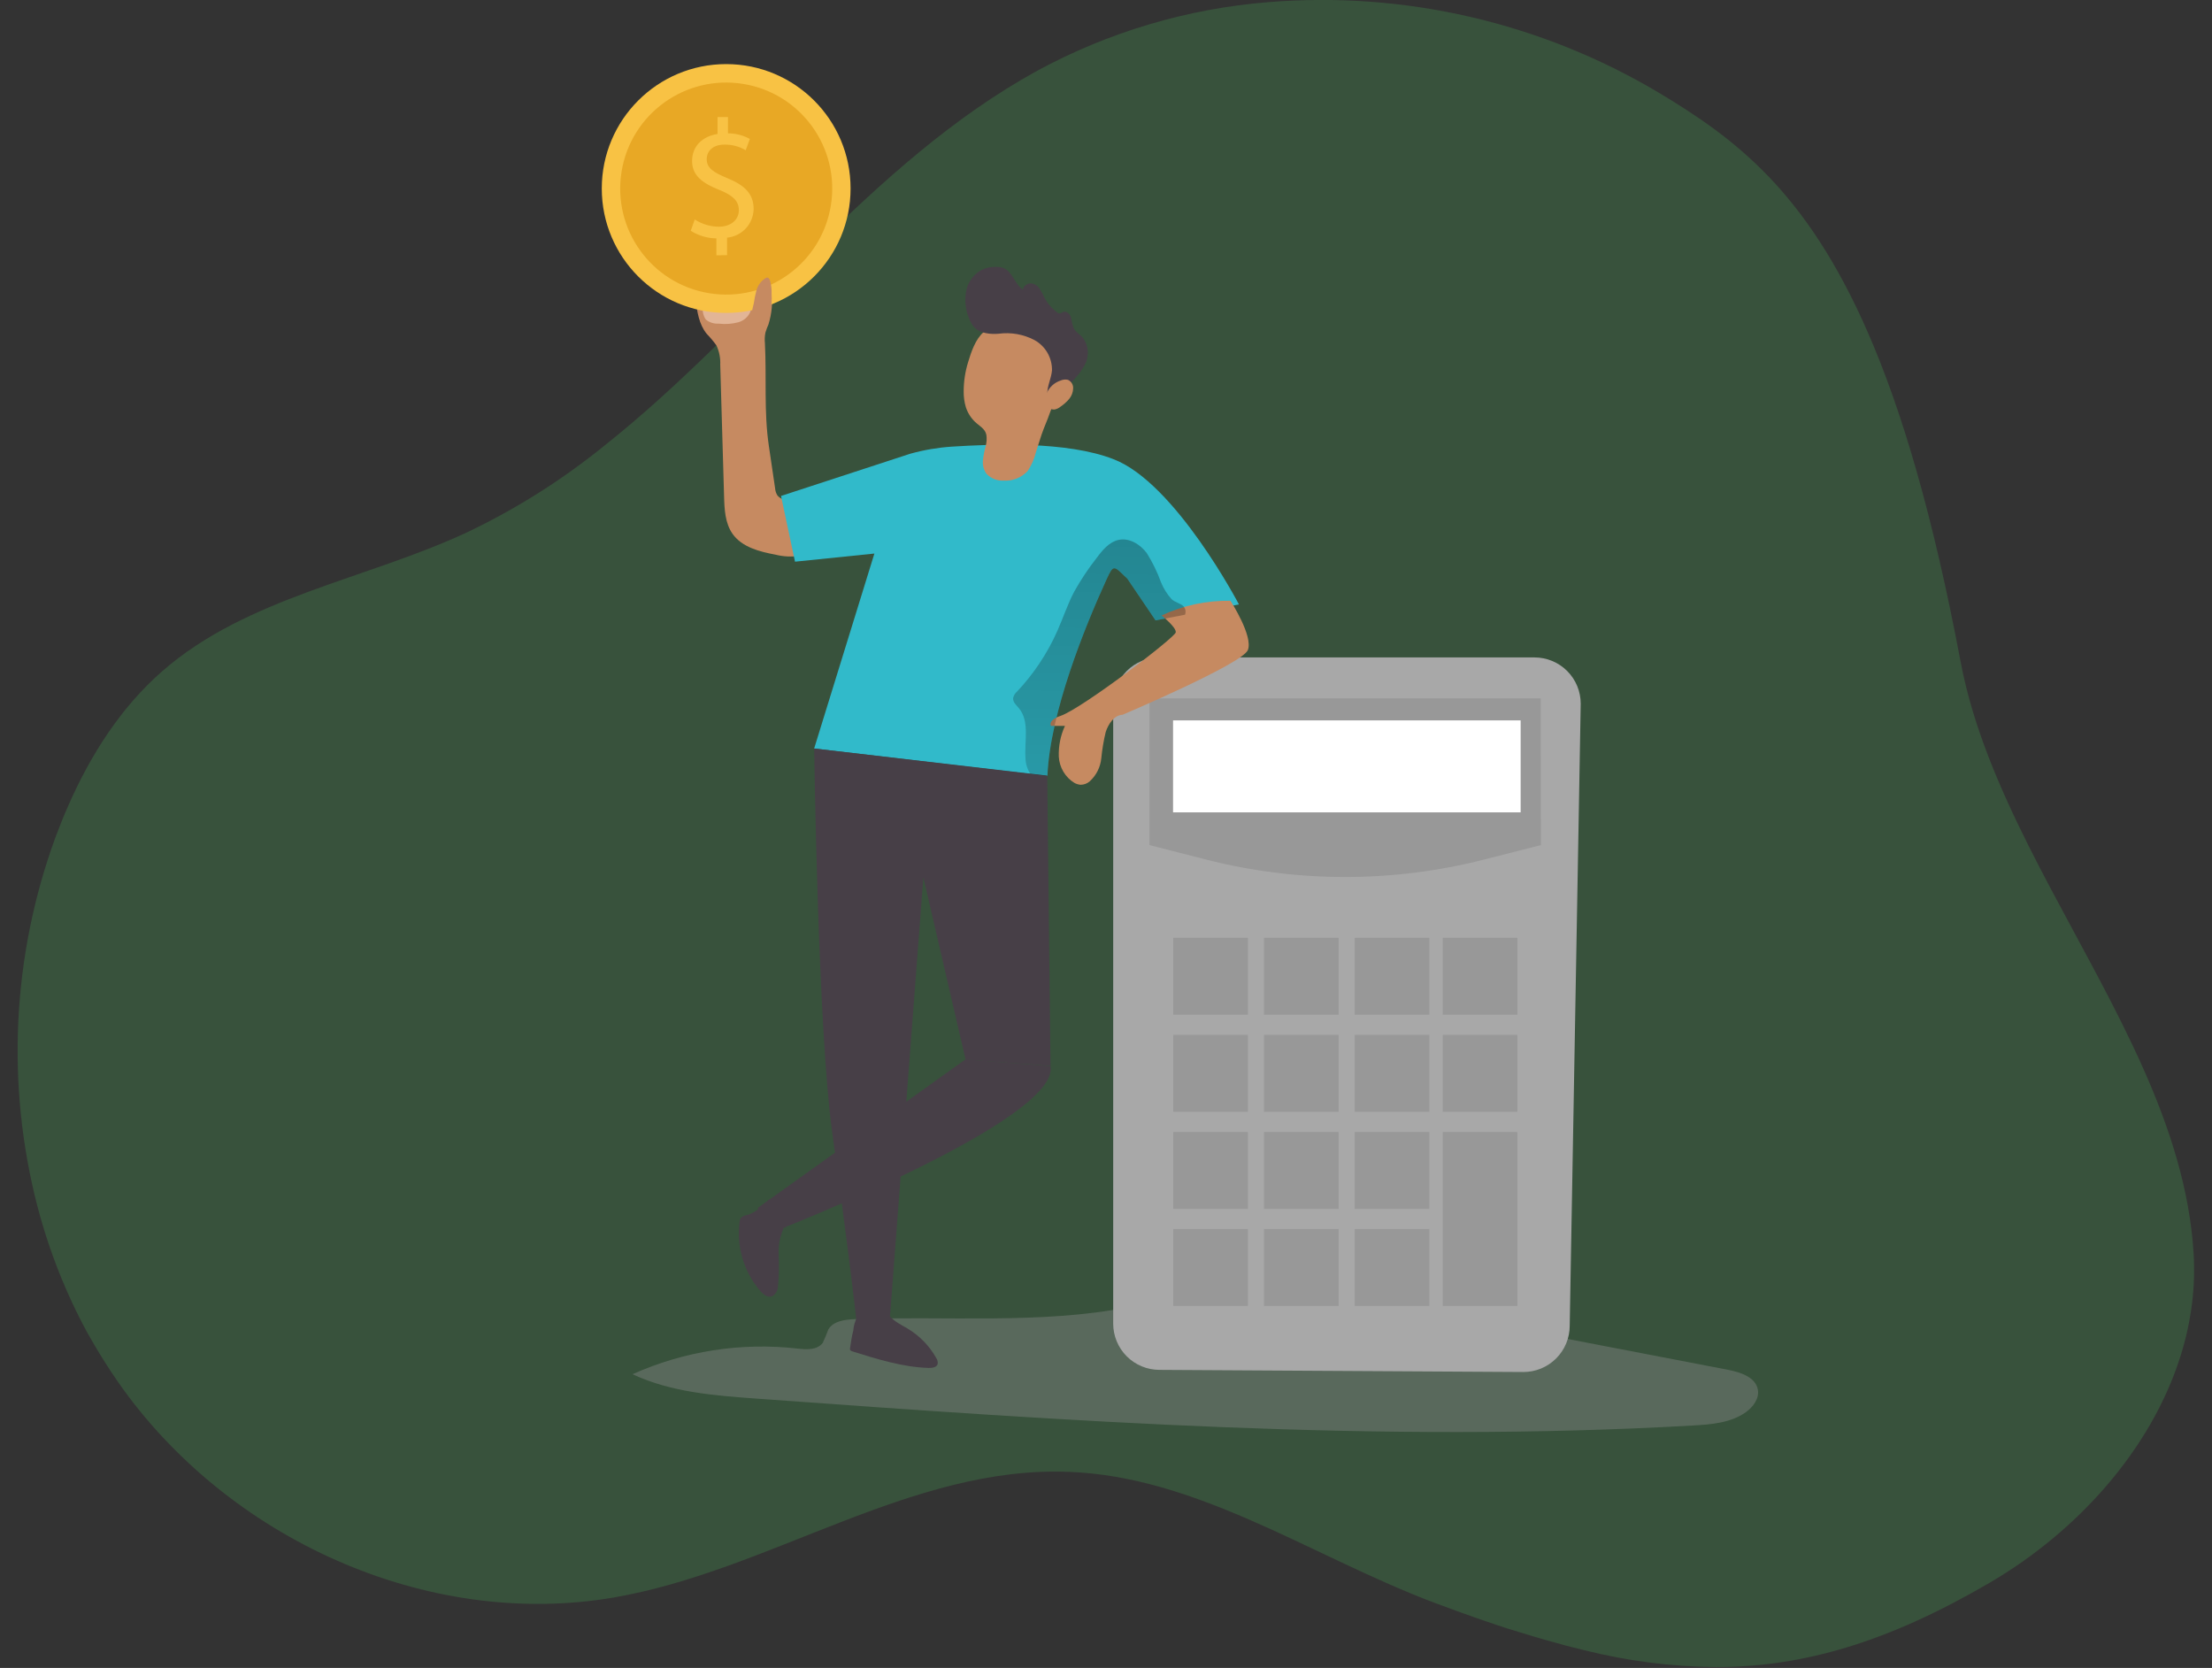 <svg width="1195" height="901" viewBox="0 0 1195 901" fill="none" xmlns="http://www.w3.org/2000/svg">
<rect x="0" y="0" width="1195" height="901" fill="#333333" stroke="none"/>
<g clip-path="url(#clip0_1859_5490)">
<path opacity="0.18" d="M1184.25 703.744C1183.06 713.507 1180.97 723.138 1178 732.516C1161.97 783.445 1121.74 827.669 1074.68 855.1C1020.06 887.011 974.103 900.543 926.983 900.543C902.973 900.323 879.073 897.253 855.786 891.4C852.738 890.668 849.69 889.876 846.429 889.053C838.596 886.98 830.58 884.694 822.382 882.134L812.446 879.086L807.386 877.38C800.62 875.124 793.762 872.716 786.722 870.156L776.085 866.224C741.614 853.363 708.423 835.411 674.531 820.72C643.291 807.218 611.411 796.338 577.519 795.088C492.179 791.614 415.984 848.364 331.681 862.933C230.462 880.336 122.721 830.931 63.959 746.81C61.033 742.625 58.239 738.388 55.577 734.101C54.754 732.821 53.992 731.51 53.2 730.23C51.097 726.756 49.116 723.312 47.104 719.776C46.221 718.191 45.367 716.576 44.544 714.96C43.721 713.345 42.715 711.425 41.862 709.657L41.649 709.231C40.734 707.432 39.881 705.665 39.058 703.866C31.219 687.077 24.915 669.613 20.223 651.687C3.182 585.851 6.552 516.39 29.884 452.512C31.987 446.812 34.242 441.174 36.711 435.596C48.72 408.105 65.209 382.107 87.854 362.387C133.571 322.613 197.576 313.073 252.437 287.502C278.953 274.858 303.876 259.113 326.682 240.596C406.779 177.11 469.93 87.96 560.268 38.25C598.877 17.301 641.443 4.666 685.229 1.158C758.811 -4.856 832.44 12.188 895.895 49.923C937.163 74.641 975.688 103.169 1009 179.395C1027.44 221.516 1044.23 278.237 1059.08 356.871C1060.8 366.003 1063.01 375.037 1065.69 383.935C1085.44 449.708 1128.87 512.188 1157.64 576.68C1172.27 609.445 1183.03 642.788 1185.07 677.259C1185.6 686.094 1185.33 694.959 1184.25 703.744Z" fill="#51E165"/>
<path opacity="0.39" d="M461.982 712.583C456.588 712.797 450.279 713.498 447.505 718.13C446.62 720.611 445.602 723.043 444.457 725.415C441.409 729.407 435.619 729.042 430.681 728.462C400.319 725.038 369.594 729.828 341.715 742.33C362.501 752.083 386.03 753.881 408.95 755.527C577.221 767.719 746.071 779.697 914.524 770.035C924.46 769.486 934.945 768.633 943.083 762.903C947.075 760.099 950.489 755.497 949.666 750.712C948.477 743.915 940.309 741.263 933.543 739.953L731.045 701.002C709.71 696.887 687.766 692.833 665.882 693.473C645.553 694.022 628.973 702.19 609.619 706.091C562.957 715.479 509.559 710.785 461.982 712.583Z" fill="#8F8F8F"/>
<path d="M822.873 741.141L626.379 739.983C623.094 739.983 619.842 739.336 616.808 738.078C613.774 736.82 611.017 734.976 608.696 732.652C606.375 730.328 604.535 727.57 603.28 724.534C602.026 721.498 601.383 718.245 601.387 714.961V380.126C601.387 373.497 604.02 367.14 608.707 362.454C613.394 357.767 619.751 355.133 626.379 355.133H828.968C835.597 355.133 841.954 357.767 846.641 362.454C851.328 367.14 853.961 373.497 853.961 380.126L848.017 716.149C848.013 719.443 847.359 722.704 846.092 725.744C844.825 728.784 842.971 731.545 840.634 733.866C838.298 736.188 835.527 738.026 832.479 739.275C829.431 740.523 826.166 741.157 822.873 741.141Z" fill="#A8A8A8"/>
<path opacity="0.1" d="M832.435 456.504L801.53 464.368C752.399 476.864 700.921 476.864 651.79 464.368L620.977 456.504V377.261H832.344L832.435 456.504Z" fill="#020202"/>
<path d="M821.504 389.147H633.727V438.827H821.504V389.147Z" fill="white"/>
<path opacity="0.1" d="M674.143 506.58H633.82V548.122H674.143V506.58Z" fill="#020202"/>
<path opacity="0.1" d="M723.178 506.58H682.855V548.122H723.178V506.58Z" fill="#020202"/>
<path opacity="0.1" d="M772.182 506.58H731.859V548.122H772.182V506.58Z" fill="#020202"/>
<path opacity="0.1" d="M819.737 506.58H779.414V548.122H819.737V506.58Z" fill="#020202"/>
<path opacity="0.1" d="M674.143 559.033H633.82V600.575H674.143V559.033Z" fill="#020202"/>
<path opacity="0.1" d="M723.178 559.033H682.855V600.575H723.178V559.033Z" fill="#020202"/>
<path opacity="0.1" d="M772.182 559.033H731.859V600.575H772.182V559.033Z" fill="#020202"/>
<path opacity="0.1" d="M819.737 559.033H779.414V600.575H819.737V559.033Z" fill="#020202"/>
<path opacity="0.1" d="M819.737 611.487H779.414V705.451H819.737V611.487Z" fill="#020202"/>
<path opacity="0.1" d="M674.143 611.487H633.82V653.029H674.143V611.487Z" fill="#020202"/>
<path opacity="0.1" d="M723.178 611.487H682.855V653.029H723.178V611.487Z" fill="#020202"/>
<path opacity="0.1" d="M772.182 611.487H731.859V653.029H772.182V611.487Z" fill="#020202"/>
<path opacity="0.1" d="M674.143 663.909H633.82V705.451H674.143V663.909Z" fill="#020202"/>
<path opacity="0.1" d="M723.178 663.909H682.855V705.451H723.178V663.909Z" fill="#020202"/>
<path opacity="0.1" d="M772.182 663.909H731.859V705.451H772.182V663.909Z" fill="#020202"/>
<path d="M430.397 271.379C430.763 271.379 430.397 270.83 430.153 270.708C428.38 270.387 426.589 270.173 424.789 270.068C422.97 269.952 421.271 269.119 420.065 267.752C419.277 266.527 418.815 265.122 418.724 263.668L415.371 240.931C412.628 222.461 414.183 204.052 413.238 185.4C413.038 183.477 413.131 181.535 413.512 179.639C413.97 178.134 414.52 176.658 415.158 175.22C416.958 169.449 417.518 163.363 416.804 157.36C416.889 156.574 416.79 155.78 416.515 155.039C416.24 154.299 415.796 153.632 415.219 153.093C412.811 151.538 410.16 154.617 408.971 157.238L405.923 164.065C405.801 164.433 405.579 164.76 405.283 165.01C404.997 165.145 404.685 165.216 404.369 165.216C404.052 165.216 403.74 165.145 403.454 165.01C398.425 163.638 392.909 161.962 390.257 157.421C388.307 154.098 387.88 149.283 384.162 147.82C382.558 147.395 380.853 147.589 379.385 148.362C377.917 149.135 376.794 150.432 376.237 151.995C375.261 155.166 375.103 158.532 375.78 161.779C376.603 168.301 377.609 175.159 381.723 180.249C383.639 182.223 385.411 184.332 387.027 186.558C388.557 189.811 389.269 193.39 389.099 196.981L391.172 268.118C391.354 275.189 391.72 282.686 395.804 288.447C400.894 295.579 410.251 297.987 418.846 299.602C423.158 300.694 427.645 300.912 432.043 300.242C434.233 299.859 436.277 298.884 437.953 297.423C439.629 295.961 440.874 294.07 441.552 291.952C441.808 290.042 441.684 288.1 441.187 286.238C440.69 284.376 439.83 282.63 438.657 281.102C436.615 277.871 431.83 274.945 430.397 271.379Z" fill="#C68A61"/>
<path d="M398.973 174.062C395.458 175.002 391.796 175.261 388.184 174.824C385.703 174.981 383.255 174.198 381.326 172.629C380.577 171.549 380.061 170.324 379.809 169.034C379.557 167.743 379.576 166.415 379.863 165.132C379.852 164.753 379.983 164.383 380.229 164.095C380.582 163.87 381.009 163.793 381.418 163.882L398.577 165.375C401.107 165.589 406.44 164.796 405.374 168.423C404.789 169.777 403.912 170.985 402.805 171.959C401.698 172.934 400.39 173.652 398.973 174.062Z" fill="#E2B596"/>
<path d="M669.326 326.514L640.189 332.061L624.249 335.109L609.01 312.586C601.634 305.667 601.756 304.235 597.58 313.439C586.12 338.614 567.315 384.667 565.852 419.138L556.709 418.102L439.824 404.356L472.375 299.023L429.492 303.412L421.934 267.905L491.82 245.076C499.128 243.049 506.624 241.772 514.191 241.266C536.441 239.864 576.398 238.219 601.512 248.033C634.947 260.773 669.326 326.514 669.326 326.514Z" fill="#31BACA"/>
<path d="M664.751 324.533C664.751 324.533 677.217 343.735 674.108 351.202C670.999 358.669 606.476 386.099 606.476 386.099C601.905 386.282 598.765 391.067 597.333 395.456C596.218 400.121 595.423 404.856 594.956 409.629C594.479 414.449 592.218 418.917 588.616 422.155C587.257 423.292 585.542 423.918 583.77 423.923C582.581 423.826 581.427 423.473 580.387 422.887C577.954 421.379 575.922 419.306 574.462 416.843C573.003 414.381 572.16 411.603 572.005 408.745C571.793 403.014 572.931 397.314 575.328 392.104H567.769C566.55 389.543 570.207 387.623 572.859 386.74C584.288 382.93 634.821 344.375 635.187 341.601C635.553 338.828 627.506 332.458 627.506 332.458C639.157 327.017 651.895 324.307 664.751 324.533V324.533Z" fill="#C68A61"/>
<path d="M520.62 211.489C520.58 214.313 520.96 217.128 521.748 219.84C522.719 222.912 524.448 225.69 526.777 227.917C529.063 230.111 532.171 231.513 532.872 234.896C533.169 236.996 533.023 239.135 532.446 241.175C531.758 243.64 531.278 246.158 531.013 248.703C530.747 251.265 531.43 253.835 532.933 255.927C534.1 257.166 535.522 258.138 537.1 258.775C538.679 259.411 540.377 259.698 542.077 259.614C544.524 259.783 546.978 259.4 549.257 258.492C551.536 257.585 553.582 256.177 555.243 254.372C557.275 251.261 558.769 247.83 559.663 244.223C561.065 240.139 562.162 235.963 563.686 232.032C566.925 224.234 569.743 216.267 572.128 208.167C574.701 199.695 574.466 190.618 571.458 182.291C568.41 175.403 558.87 172.111 551.86 171.989C544.318 171.98 537.017 174.648 531.257 179.517C526.868 183.388 524.582 190.398 522.967 195.762C521.404 200.858 520.613 206.159 520.62 211.489Z" fill="#C68A61"/>
<path d="M526.47 176.957C525.107 175.448 524.069 173.673 523.422 171.745C521.485 167.005 521.008 161.794 522.05 156.781C522.585 154.301 523.69 151.98 525.277 150.002C526.864 148.023 528.89 146.441 531.194 145.382C533.463 144.493 535.89 144.078 538.326 144.163C539.591 144.152 540.849 144.358 542.044 144.772C546.982 146.662 548.14 153.428 552.559 156.445C552.794 155.493 553.337 154.646 554.103 154.034C554.869 153.422 555.816 153.081 556.796 153.062C557.753 153.123 558.682 153.408 559.509 153.895C560.335 154.382 561.034 155.058 561.55 155.866C562.601 157.454 563.518 159.126 564.293 160.865C565.94 163.945 568.251 166.62 571.06 168.698C571.448 169.067 571.957 169.283 572.492 169.307C573.132 169.307 573.65 168.789 574.26 168.515C576.058 167.783 577.948 169.52 578.557 171.349C578.882 173.253 579.32 175.136 579.868 176.988C580.935 179.274 583.373 180.584 585.019 182.474C586.547 184.544 587.461 187.004 587.655 189.57C587.849 192.136 587.316 194.705 586.116 196.981C583.614 201.477 580.272 205.45 576.271 208.685C575.85 208.106 575.218 207.715 574.512 207.595C573.806 207.476 573.081 207.637 572.492 208.045C571.312 208.883 570.282 209.913 569.444 211.093C569.03 211.684 568.483 212.17 567.849 212.514C567.214 212.858 566.508 213.049 565.787 213.074C565.604 208.685 567.92 204.54 568.317 200.151C568.395 196.803 567.553 193.497 565.881 190.595C564.21 187.693 561.773 185.305 558.838 183.693C552.887 180.57 546.113 179.377 539.454 180.279C535.491 180.645 529.548 180.157 526.47 176.957Z" fill="#473F47"/>
<path d="M572.955 205.576C574.207 205.011 575.61 204.872 576.948 205.18C577.816 205.57 578.548 206.211 579.047 207.02C579.547 207.83 579.793 208.771 579.752 209.721C579.712 211.827 578.96 213.858 577.619 215.482C576.268 217.085 574.698 218.491 572.955 219.657C572.014 220.456 570.879 220.992 569.664 221.212C568.662 221.273 567.667 221.01 566.827 220.461C565.987 219.912 565.346 219.106 565.001 218.164C564.698 217.191 564.591 216.167 564.685 215.153C564.78 214.138 565.073 213.152 565.549 212.251C566.244 210.679 567.262 209.272 568.539 208.122C569.815 206.972 571.32 206.104 572.955 205.576Z" fill="#C68A61"/>
<path d="M392.306 169.033C429.422 169.033 459.511 138.944 459.511 101.828C459.511 64.712 429.422 34.623 392.306 34.623C355.19 34.623 325.102 64.712 325.102 101.828C325.102 138.944 355.19 169.033 392.306 169.033Z" fill="#F8C244"/>
<path d="M448.855 111.036C453.923 79.816 432.722 50.399 401.502 45.331C370.282 40.264 340.865 61.464 335.797 92.684C330.729 123.904 351.93 153.321 383.15 158.389C414.37 163.457 443.787 142.256 448.855 111.036Z" fill="#E8A825"/>
<path d="M387.028 137.914V128.771C382.113 128.711 377.312 127.287 373.16 124.656L375.324 118.561C379.205 121.068 383.718 122.421 388.338 122.462C394.83 122.462 399.158 118.744 399.158 113.562C399.158 108.381 395.623 105.486 388.917 102.712C379.622 99.085 373.892 94.879 373.892 86.985C373.892 79.091 379.256 73.727 387.637 72.356V63.212H393.276V72.02C397.412 72.017 401.482 73.066 405.101 75.068L402.846 81.164C399.395 79.102 395.436 78.046 391.417 78.116C384.407 78.116 381.786 82.291 381.786 85.918C381.786 90.643 385.138 93.02 393.032 96.281C402.389 100.091 407.144 104.815 407.144 112.922C407.07 116.813 405.565 120.539 402.917 123.39C400.269 126.241 396.663 128.016 392.788 128.375V137.823L387.028 137.914Z" fill="#F8C244"/>
<path d="M408.549 157.299C408.883 155.804 409.52 154.394 410.422 153.157C411.324 151.919 412.471 150.881 413.792 150.106C413.996 150.008 414.22 149.958 414.447 149.958C414.674 149.958 414.897 150.008 415.102 150.106C415.472 150.439 415.754 150.857 415.925 151.325C416.642 153.704 416.951 156.188 416.839 158.67C416.946 160.355 416.946 162.045 416.839 163.73C416.763 165.437 416.298 167.104 415.48 168.605C414.661 170.105 413.51 171.398 412.115 172.385C410.591 173.208 406.02 173.513 406.02 169.917C406.266 167.856 406.673 165.818 407.239 163.821C407.548 161.623 407.986 159.445 408.549 157.299V157.299Z" fill="#C68A61"/>
<path d="M439.848 404.325C439.848 404.325 441.829 555.528 449.57 611.578C457.159 666.226 462.341 709.109 462.554 713.01L480.841 710.663L498.823 473.877L521.651 572.413L567.521 575.736L565.754 418.986L439.848 404.325Z" fill="#473F47"/>
<path d="M421.568 663.909C421.568 663.909 572.74 604.69 567.529 575.857L521.537 572.292L409.285 652.571L421.568 663.909Z" fill="#473F47"/>
<path d="M459.302 727.822C459.118 728.293 459.118 728.815 459.302 729.285C459.619 729.669 460.061 729.929 460.551 730.017C473.992 734.223 487.616 738.49 501.697 738.947C503.617 738.947 505.995 738.673 506.543 736.874C506.739 735.733 506.476 734.561 505.812 733.613C502.118 727.021 496.758 721.514 490.268 717.643C486.306 715.265 481.642 713.284 479.57 709.139C476.567 709.871 473.509 710.35 470.426 710.572C468.354 710.572 464.666 709.84 463.112 711.456C461.888 713.714 461.16 716.208 460.978 718.77C460.186 721.757 459.728 724.805 459.302 727.822Z" fill="#473F47"/>
<path d="M424.916 664.793C424.361 663.714 424.19 662.478 424.428 661.288C421.645 666.365 420.336 672.118 420.649 677.899C420.975 683.64 420.842 689.399 420.253 695.119C420.215 696.152 419.916 697.158 419.382 698.043C418.849 698.928 418.1 699.663 417.205 700.179C414.797 701.184 412.237 699.203 410.53 697.131C406.187 692.03 402.968 686.072 401.083 679.644C399.198 673.216 398.688 666.463 399.588 659.825C399.627 659.191 399.815 658.575 400.137 658.027C400.935 657.157 402.014 656.596 403.185 656.442C408.976 654.979 411.475 651.108 415.864 647.756C419.948 651.931 422.295 659.642 424.916 664.793Z" fill="#473F47"/>
<path d="M640.181 332.061L624.241 335.109L609.002 312.586C601.626 305.667 601.748 304.235 597.573 313.439C586.113 338.614 567.308 384.667 565.845 419.138L556.701 418.102C555.023 415.622 554.092 412.713 554.019 409.72C553.318 400.363 556.427 389.665 550.392 382.503C548.99 380.857 547.04 379.15 547.344 376.986C547.666 375.654 548.402 374.459 549.447 373.573C558.598 363.851 566.02 352.636 571.392 340.412C574.44 333.494 576.817 326.27 580.352 319.565C583.92 313.153 587.997 307.038 592.544 301.278C595.591 297.164 599.249 292.744 604.278 291.647C610.038 290.367 615.951 294.024 619.517 298.749C622.659 303.759 625.255 309.093 627.258 314.658C628.609 317.947 630.516 320.979 632.897 323.619C634.573 325.356 638.17 326.027 639.45 327.612C639.957 328.221 640.292 328.955 640.421 329.737C640.55 330.519 640.467 331.322 640.181 332.061V332.061Z" fill="url(#paint0_linear_1859_5490)"/>
</g>
<defs>
<linearGradient id="paint0_linear_1859_5490" x1="598.152" y1="108.015" x2="588.886" y2="640.197" gradientUnits="userSpaceOnUse">
<stop offset="0.01"/>
<stop offset="0.13" stop-opacity="0.69"/>
<stop offset="0.25" stop-opacity="0.32"/>
<stop offset="1" stop-opacity="0"/>
</linearGradient>
<clipPath id="clip0_1859_5490">
<rect width="1195" height="900.665" fill="white"/>
</clipPath>
</defs>
</svg>
